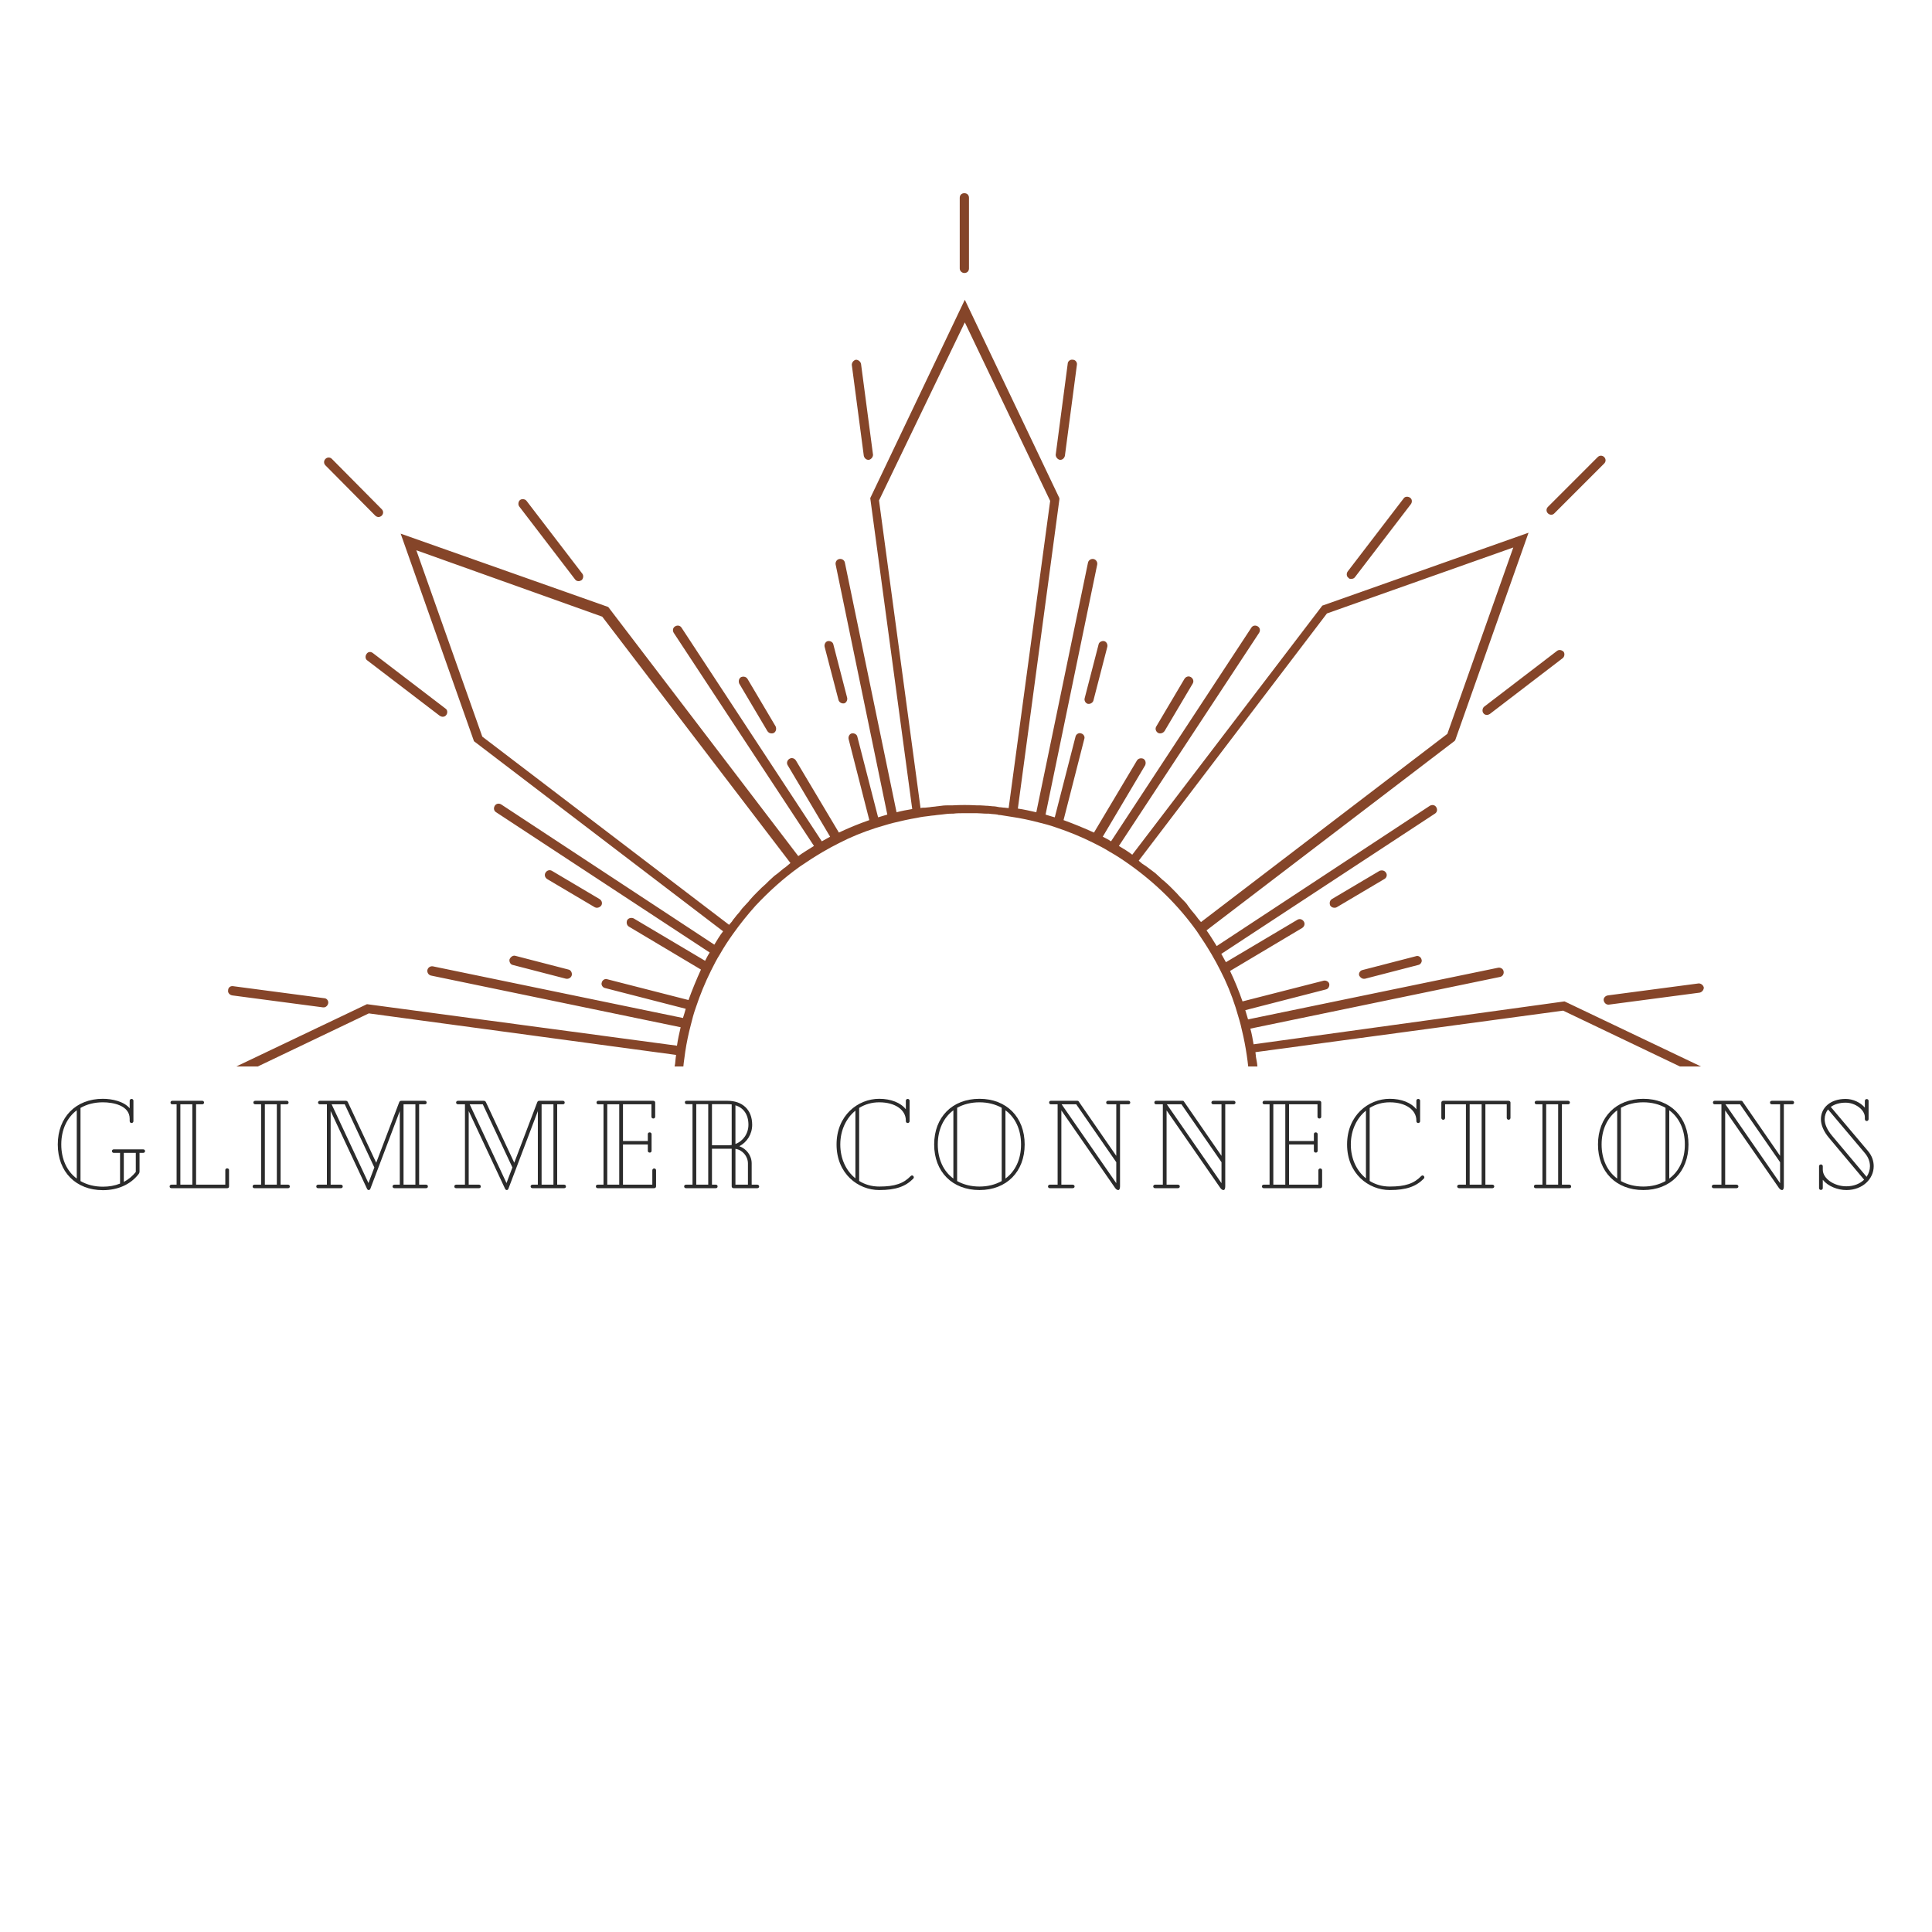 <svg xmlns="http://www.w3.org/2000/svg" xmlns:xlink="http://www.w3.org/1999/xlink" width="500" zoomAndPan="magnify" viewBox="0 0 375 375" height="500" preserveAspectRatio="xMidYMid meet" version="1.0"><defs><g/><clipPath id="e31b8d1708"><path d="M 11.953 37.5 L 362.953 37.5 L 362.953 207 L 11.953 207 Z M 11.953 37.5 " clip-rule="nonzero"/></clipPath></defs><g fill="#2b2b2b" fill-opacity="1"><g transform="translate(10.488, 230.625)"><g><path d="M 17.301 -7.535 L 11.582 -7.535 C 11.363 -7.535 11.242 -7.367 11.242 -7.195 C 11.242 -7.027 11.363 -6.855 11.582 -6.855 L 12.816 -6.855 L 12.816 -0.895 C 11.801 -0.484 10.684 -0.289 9.496 -0.289 C 7.824 -0.289 6.348 -0.68 5.137 -1.383 L 5.137 -15.578 C 6.348 -16.281 7.824 -16.668 9.473 -16.668 L 9.496 -16.668 C 11.41 -16.668 14.684 -16.09 14.684 -13.473 L 14.684 -13.012 C 14.684 -12.77 14.875 -12.648 15.047 -12.648 C 15.215 -12.648 15.41 -12.77 15.41 -13.012 L 15.41 -16.984 C 15.41 -17.203 15.215 -17.324 15.047 -17.324 C 14.875 -17.324 14.684 -17.203 14.684 -16.984 L 14.684 -15.508 C 13.52 -16.887 11.195 -17.348 9.496 -17.348 L 9.473 -17.348 C 4.238 -17.348 0.727 -13.785 0.727 -8.48 C 0.727 -3.176 4.238 0.387 9.496 0.387 C 12.285 0.387 14.828 -0.652 16.453 -2.785 C 16.547 -2.934 16.598 -3.055 16.598 -3.223 L 16.598 -6.855 L 17.301 -6.855 C 17.543 -6.855 17.664 -7.027 17.664 -7.195 C 17.664 -7.367 17.543 -7.535 17.301 -7.535 Z M 1.406 -8.48 C 1.406 -11.363 2.52 -13.691 4.41 -15.117 L 4.41 -1.867 C 2.52 -3.27 1.406 -5.598 1.406 -8.48 Z M 15.871 -6.855 L 15.871 -3.148 C 15.215 -2.324 14.441 -1.695 13.543 -1.211 L 13.543 -6.855 Z M 15.871 -6.855 "/></g></g></g><g fill="#2b2b2b" fill-opacity="1"><g transform="translate(31.59, 230.625)"><g><path d="M 12.504 -3.852 C 12.309 -3.852 12.141 -3.707 12.141 -3.539 L 12.141 -0.68 L 6.469 -0.68 L 6.469 -16.281 L 7.68 -16.281 C 7.852 -16.281 8.02 -16.426 8.02 -16.621 C 8.02 -16.816 7.852 -16.961 7.68 -16.961 L 1.816 -16.961 C 1.648 -16.961 1.504 -16.816 1.504 -16.621 C 1.504 -16.426 1.648 -16.281 1.816 -16.281 L 2.688 -16.281 L 2.688 -0.68 L 1.672 -0.68 C 1.477 -0.68 1.332 -0.508 1.332 -0.34 C 1.332 -0.121 1.477 0 1.672 0 L 12.527 0 C 12.719 0 12.867 -0.121 12.867 -0.34 L 12.867 -3.539 C 12.867 -3.707 12.695 -3.852 12.504 -3.852 Z M 3.418 -0.68 L 3.418 -16.281 L 5.742 -16.281 L 5.742 -0.68 Z M 3.418 -0.68 "/></g></g></g><g fill="#2b2b2b" fill-opacity="1"><g transform="translate(47.702, 230.625)"><g><path d="M 8.215 -0.68 L 6.762 -0.68 L 6.762 -16.281 L 7.973 -16.281 C 8.164 -16.281 8.312 -16.426 8.312 -16.621 C 8.312 -16.816 8.164 -16.961 7.973 -16.961 L 1.867 -16.961 C 1.625 -16.961 1.477 -16.816 1.477 -16.621 C 1.477 -16.426 1.625 -16.281 1.867 -16.281 L 2.98 -16.281 L 2.98 -0.68 L 1.672 -0.68 C 1.477 -0.68 1.332 -0.531 1.332 -0.34 C 1.332 -0.121 1.477 0 1.672 0 L 8.215 0 C 8.406 0 8.555 -0.121 8.555 -0.34 C 8.555 -0.531 8.406 -0.68 8.215 -0.68 Z M 3.707 -0.68 L 3.707 -16.281 L 6.031 -16.281 L 6.031 -0.68 Z M 3.707 -0.68 "/></g></g></g><g fill="#2b2b2b" fill-opacity="1"><g transform="translate(60.737, 230.625)"><g><path d="M 21.977 -0.68 L 20.617 -0.68 L 20.617 -16.281 L 21.734 -16.281 C 21.953 -16.281 22.074 -16.426 22.074 -16.621 C 22.074 -16.789 21.953 -16.961 21.734 -16.961 L 17.152 -16.961 C 16.961 -16.961 16.816 -16.887 16.742 -16.668 L 12.285 -4.941 L 6.785 -16.695 C 6.711 -16.863 6.566 -16.961 6.371 -16.961 L 1.355 -16.961 C 1.164 -16.961 0.992 -16.816 0.992 -16.621 C 0.992 -16.426 1.164 -16.281 1.355 -16.281 L 2.715 -16.281 L 2.715 -0.68 L 0.992 -0.68 C 0.773 -0.68 0.652 -0.508 0.652 -0.34 C 0.652 -0.145 0.773 0 0.992 0 L 5.453 0 C 5.668 0 5.789 -0.145 5.789 -0.34 C 5.789 -0.508 5.668 -0.68 5.453 -0.68 L 3.441 -0.68 L 3.441 -14.973 L 10.516 0.145 C 10.59 0.289 10.711 0.363 10.832 0.363 C 10.953 0.363 11.074 0.289 11.145 0.121 L 16.84 -14.902 L 16.863 -15.07 L 16.863 -0.68 L 15.82 -0.68 C 15.578 -0.68 15.457 -0.508 15.457 -0.34 C 15.457 -0.168 15.578 0 15.82 0 L 21.977 0 C 22.195 0 22.316 -0.145 22.316 -0.34 C 22.316 -0.508 22.195 -0.68 21.977 -0.68 Z M 11.922 -4.023 L 10.781 -0.992 L 3.633 -16.281 L 6.18 -16.281 Z M 17.59 -0.68 L 17.59 -16.281 L 19.891 -16.281 L 19.891 -0.68 Z M 17.59 -0.68 "/></g></g></g><g fill="#2b2b2b" fill-opacity="1"><g transform="translate(87.533, 230.625)"><g><path d="M 21.977 -0.68 L 20.617 -0.68 L 20.617 -16.281 L 21.734 -16.281 C 21.953 -16.281 22.074 -16.426 22.074 -16.621 C 22.074 -16.789 21.953 -16.961 21.734 -16.961 L 17.152 -16.961 C 16.961 -16.961 16.816 -16.887 16.742 -16.668 L 12.285 -4.941 L 6.785 -16.695 C 6.711 -16.863 6.566 -16.961 6.371 -16.961 L 1.355 -16.961 C 1.164 -16.961 0.992 -16.816 0.992 -16.621 C 0.992 -16.426 1.164 -16.281 1.355 -16.281 L 2.715 -16.281 L 2.715 -0.68 L 0.992 -0.68 C 0.773 -0.68 0.652 -0.508 0.652 -0.34 C 0.652 -0.145 0.773 0 0.992 0 L 5.453 0 C 5.668 0 5.789 -0.145 5.789 -0.34 C 5.789 -0.508 5.668 -0.68 5.453 -0.68 L 3.441 -0.68 L 3.441 -14.973 L 10.516 0.145 C 10.59 0.289 10.711 0.363 10.832 0.363 C 10.953 0.363 11.074 0.289 11.145 0.121 L 16.84 -14.902 L 16.863 -15.07 L 16.863 -0.68 L 15.82 -0.68 C 15.578 -0.68 15.457 -0.508 15.457 -0.34 C 15.457 -0.168 15.578 0 15.82 0 L 21.977 0 C 22.195 0 22.316 -0.145 22.316 -0.34 C 22.316 -0.508 22.195 -0.68 21.977 -0.68 Z M 11.922 -4.023 L 10.781 -0.992 L 3.633 -16.281 L 6.18 -16.281 Z M 17.59 -0.68 L 17.59 -16.281 L 19.891 -16.281 L 19.891 -0.68 Z M 17.59 -0.68 "/></g></g></g><g fill="#2b2b2b" fill-opacity="1"><g transform="translate(114.33, 230.625)"><g><path d="M 12.648 -3.828 C 12.477 -3.828 12.285 -3.707 12.285 -3.465 L 12.285 -0.68 L 6.59 -0.68 L 6.59 -8.48 L 11.41 -8.48 L 11.41 -7.246 C 11.41 -7.027 11.582 -6.906 11.801 -6.906 C 11.969 -6.906 12.141 -7.027 12.141 -7.246 L 12.141 -10.492 C 12.141 -10.711 11.945 -10.832 11.773 -10.832 C 11.582 -10.832 11.41 -10.711 11.41 -10.492 L 11.41 -9.16 L 6.59 -9.16 L 6.59 -16.281 L 12.113 -16.281 L 12.113 -13.859 C 12.113 -13.641 12.309 -13.52 12.477 -13.52 C 12.648 -13.52 12.84 -13.641 12.84 -13.859 L 12.84 -16.621 C 12.84 -16.816 12.695 -16.961 12.477 -16.961 L 1.793 -16.961 C 1.574 -16.961 1.453 -16.789 1.453 -16.621 C 1.453 -16.426 1.574 -16.281 1.793 -16.281 L 2.812 -16.281 L 2.812 -0.68 L 1.672 -0.68 C 1.453 -0.68 1.332 -0.531 1.332 -0.34 C 1.332 -0.168 1.453 0 1.672 0 L 12.648 0 C 12.84 0 13.012 -0.145 13.012 -0.34 L 13.012 -3.465 C 13.012 -3.707 12.816 -3.828 12.648 -3.828 Z M 3.539 -0.68 L 3.539 -16.281 L 5.863 -16.281 L 5.863 -0.68 Z M 3.539 -0.68 "/></g></g></g><g fill="#2b2b2b" fill-opacity="1"><g transform="translate(131.459, 230.625)"><g><path d="M 15.531 -0.68 L 14.441 -0.68 L 14.441 -4.797 C 14.441 -6.348 13.422 -7.656 12.043 -8.141 C 13.52 -8.918 14.539 -10.469 14.539 -12.309 C 14.539 -15.312 12.551 -16.961 9.766 -16.961 L 1.816 -16.961 C 1.598 -16.961 1.477 -16.863 1.477 -16.668 C 1.477 -16.453 1.598 -16.305 1.816 -16.305 L 2.957 -16.305 L 2.957 -0.68 L 1.672 -0.68 C 1.477 -0.68 1.332 -0.531 1.332 -0.34 C 1.332 -0.145 1.477 0 1.672 0 L 7.488 0 C 7.703 0 7.824 -0.145 7.824 -0.34 C 7.824 -0.531 7.703 -0.68 7.488 -0.68 L 6.734 -0.68 L 6.734 -7.656 L 10.562 -7.656 L 10.562 -0.363 C 10.562 -0.145 10.711 0 10.926 0 L 15.531 0 C 15.727 0 15.895 -0.121 15.895 -0.34 C 15.895 -0.531 15.727 -0.68 15.531 -0.68 Z M 6.008 -0.68 L 3.684 -0.68 L 3.684 -16.305 L 6.008 -16.305 Z M 9.984 -8.336 L 6.734 -8.336 L 6.734 -16.305 L 9.766 -16.305 C 10.031 -16.305 10.297 -16.281 10.562 -16.258 L 10.562 -8.383 C 10.371 -8.359 10.176 -8.336 9.984 -8.336 Z M 13.812 -12.309 C 13.812 -10.59 12.77 -9.133 11.289 -8.578 L 11.289 -16.09 C 12.84 -15.605 13.812 -14.32 13.812 -12.309 Z M 11.289 -0.68 L 11.289 -7.633 C 12.648 -7.438 13.715 -6.203 13.715 -4.797 L 13.715 -0.68 Z M 11.289 -0.68 "/></g></g></g><g fill="#2b2b2b" fill-opacity="1"><g transform="translate(151.229, 230.625)"><g/></g></g><g fill="#2b2b2b" fill-opacity="1"><g transform="translate(161.648, 230.625)"><g><path d="M 15.605 -2.375 C 15.531 -2.445 15.457 -2.473 15.359 -2.473 C 15.289 -2.473 15.191 -2.422 15.117 -2.352 C 13.738 -0.922 12.066 -0.316 9.012 -0.316 C 7.559 -0.316 6.227 -0.703 5.113 -1.406 L 5.113 -15.578 C 6.25 -16.281 7.559 -16.668 9.012 -16.668 C 12.09 -16.668 14.176 -15.215 14.176 -13.133 L 14.176 -13.012 C 14.176 -12.77 14.367 -12.648 14.539 -12.648 C 14.707 -12.648 14.902 -12.77 14.902 -13.012 L 14.902 -16.984 C 14.902 -17.203 14.707 -17.324 14.539 -17.324 C 14.367 -17.324 14.176 -17.203 14.176 -16.984 L 14.176 -15.312 C 13.18 -16.598 11.266 -17.348 9.012 -17.348 C 4.871 -17.348 0.727 -14.125 0.727 -8.48 C 0.727 -2.812 4.895 0.363 9.012 0.363 C 12.211 0.363 14.102 -0.316 15.605 -1.84 C 15.676 -1.914 15.727 -2.012 15.727 -2.109 C 15.727 -2.203 15.676 -2.301 15.605 -2.375 Z M 1.453 -8.48 C 1.453 -11.242 2.594 -13.594 4.387 -15.047 L 4.387 -1.914 C 2.566 -3.367 1.453 -5.719 1.453 -8.48 Z M 1.453 -8.48 "/></g></g></g><g fill="#2b2b2b" fill-opacity="1"><g transform="translate(180.594, 230.625)"><g><path d="M 9.523 -17.348 C 4.238 -17.348 0.727 -13.785 0.727 -8.48 C 0.727 -3.199 4.238 0.363 9.523 0.363 C 14.781 0.363 18.293 -3.199 18.293 -8.48 C 18.293 -13.785 14.781 -17.348 9.523 -17.348 Z M 5.184 -1.383 L 5.184 -15.605 C 6.398 -16.281 7.875 -16.668 9.523 -16.668 C 11.168 -16.668 12.625 -16.281 13.836 -15.605 L 13.836 -1.383 C 12.625 -0.703 11.168 -0.316 9.523 -0.316 C 7.875 -0.316 6.398 -0.703 5.184 -1.383 Z M 1.43 -8.48 C 1.43 -11.363 2.543 -13.691 4.457 -15.117 L 4.457 -1.867 C 2.543 -3.27 1.43 -5.598 1.43 -8.48 Z M 14.562 -1.867 L 14.562 -15.117 C 16.477 -13.715 17.59 -11.387 17.59 -8.48 C 17.59 -5.598 16.477 -3.27 14.562 -1.867 Z M 14.562 -1.867 "/></g></g></g><g fill="#2b2b2b" fill-opacity="1"><g transform="translate(202.763, 230.625)"><g><path d="M 16.281 -16.961 L 12.309 -16.961 C 12.09 -16.961 11.945 -16.816 11.945 -16.621 C 11.945 -16.426 12.09 -16.281 12.309 -16.281 L 13.906 -16.281 L 13.906 -6.273 L 6.59 -16.863 C 6.543 -16.938 6.445 -16.961 6.371 -16.961 L 1.188 -16.961 C 1.02 -16.961 0.871 -16.84 0.871 -16.621 C 0.871 -16.426 1.02 -16.281 1.188 -16.281 L 2.52 -16.281 L 2.52 -0.68 L 0.992 -0.68 C 0.824 -0.68 0.652 -0.531 0.652 -0.34 C 0.652 -0.121 0.824 0 0.992 0 L 5.453 0 C 5.645 0 5.816 -0.121 5.816 -0.34 C 5.816 -0.531 5.645 -0.68 5.453 -0.68 L 3.246 -0.68 L 3.246 -15.094 L 13.641 -0.098 C 13.859 0.219 14.078 0.363 14.297 0.363 C 14.512 0.363 14.633 0.098 14.633 -0.363 L 14.633 -16.281 L 16.281 -16.281 C 16.477 -16.281 16.621 -16.426 16.621 -16.621 C 16.621 -16.816 16.477 -16.961 16.281 -16.961 Z M 13.906 -0.969 L 3.297 -16.281 L 6.129 -16.281 L 13.906 -5.039 Z M 13.906 -0.969 "/></g></g></g><g fill="#2b2b2b" fill-opacity="1"><g transform="translate(223.187, 230.625)"><g><path d="M 16.281 -16.961 L 12.309 -16.961 C 12.09 -16.961 11.945 -16.816 11.945 -16.621 C 11.945 -16.426 12.09 -16.281 12.309 -16.281 L 13.906 -16.281 L 13.906 -6.273 L 6.59 -16.863 C 6.543 -16.938 6.445 -16.961 6.371 -16.961 L 1.188 -16.961 C 1.02 -16.961 0.871 -16.84 0.871 -16.621 C 0.871 -16.426 1.02 -16.281 1.188 -16.281 L 2.52 -16.281 L 2.52 -0.68 L 0.992 -0.68 C 0.824 -0.68 0.652 -0.531 0.652 -0.34 C 0.652 -0.121 0.824 0 0.992 0 L 5.453 0 C 5.645 0 5.816 -0.121 5.816 -0.34 C 5.816 -0.531 5.645 -0.68 5.453 -0.68 L 3.246 -0.68 L 3.246 -15.094 L 13.641 -0.098 C 13.859 0.219 14.078 0.363 14.297 0.363 C 14.512 0.363 14.633 0.098 14.633 -0.363 L 14.633 -16.281 L 16.281 -16.281 C 16.477 -16.281 16.621 -16.426 16.621 -16.621 C 16.621 -16.816 16.477 -16.961 16.281 -16.961 Z M 13.906 -0.969 L 3.297 -16.281 L 6.129 -16.281 L 13.906 -5.039 Z M 13.906 -0.969 "/></g></g></g><g fill="#2b2b2b" fill-opacity="1"><g transform="translate(243.612, 230.625)"><g><path d="M 12.648 -3.828 C 12.477 -3.828 12.285 -3.707 12.285 -3.465 L 12.285 -0.68 L 6.59 -0.68 L 6.59 -8.48 L 11.41 -8.48 L 11.41 -7.246 C 11.41 -7.027 11.582 -6.906 11.801 -6.906 C 11.969 -6.906 12.141 -7.027 12.141 -7.246 L 12.141 -10.492 C 12.141 -10.711 11.945 -10.832 11.773 -10.832 C 11.582 -10.832 11.41 -10.711 11.41 -10.492 L 11.41 -9.16 L 6.59 -9.16 L 6.59 -16.281 L 12.113 -16.281 L 12.113 -13.859 C 12.113 -13.641 12.309 -13.52 12.477 -13.52 C 12.648 -13.52 12.84 -13.641 12.84 -13.859 L 12.84 -16.621 C 12.84 -16.816 12.695 -16.961 12.477 -16.961 L 1.793 -16.961 C 1.574 -16.961 1.453 -16.789 1.453 -16.621 C 1.453 -16.426 1.574 -16.281 1.793 -16.281 L 2.812 -16.281 L 2.812 -0.68 L 1.672 -0.68 C 1.453 -0.68 1.332 -0.531 1.332 -0.34 C 1.332 -0.168 1.453 0 1.672 0 L 12.648 0 C 12.84 0 13.012 -0.145 13.012 -0.34 L 13.012 -3.465 C 13.012 -3.707 12.816 -3.828 12.648 -3.828 Z M 3.539 -0.68 L 3.539 -16.281 L 5.863 -16.281 L 5.863 -0.68 Z M 3.539 -0.68 "/></g></g></g><g fill="#2b2b2b" fill-opacity="1"><g transform="translate(260.741, 230.625)"><g><path d="M 15.605 -2.375 C 15.531 -2.445 15.457 -2.473 15.359 -2.473 C 15.289 -2.473 15.191 -2.422 15.117 -2.352 C 13.738 -0.922 12.066 -0.316 9.012 -0.316 C 7.559 -0.316 6.227 -0.703 5.113 -1.406 L 5.113 -15.578 C 6.25 -16.281 7.559 -16.668 9.012 -16.668 C 12.09 -16.668 14.176 -15.215 14.176 -13.133 L 14.176 -13.012 C 14.176 -12.77 14.367 -12.648 14.539 -12.648 C 14.707 -12.648 14.902 -12.77 14.902 -13.012 L 14.902 -16.984 C 14.902 -17.203 14.707 -17.324 14.539 -17.324 C 14.367 -17.324 14.176 -17.203 14.176 -16.984 L 14.176 -15.312 C 13.18 -16.598 11.266 -17.348 9.012 -17.348 C 4.871 -17.348 0.727 -14.125 0.727 -8.48 C 0.727 -2.812 4.895 0.363 9.012 0.363 C 12.211 0.363 14.102 -0.316 15.605 -1.84 C 15.676 -1.914 15.727 -2.012 15.727 -2.109 C 15.727 -2.203 15.676 -2.301 15.605 -2.375 Z M 1.453 -8.48 C 1.453 -11.242 2.594 -13.594 4.387 -15.047 L 4.387 -1.914 C 2.566 -3.367 1.453 -5.719 1.453 -8.48 Z M 1.453 -8.48 "/></g></g></g><g fill="#2b2b2b" fill-opacity="1"><g transform="translate(279.688, 230.625)"><g><path d="M 13.133 -16.961 L 0.438 -16.961 C 0.242 -16.961 0.074 -16.816 0.074 -16.621 L 0.074 -13.641 C 0.074 -13.445 0.242 -13.277 0.438 -13.277 C 0.652 -13.277 0.801 -13.445 0.801 -13.641 L 0.801 -16.281 L 4.848 -16.281 L 4.848 -0.68 L 3.512 -0.68 C 3.32 -0.68 3.148 -0.531 3.148 -0.34 C 3.148 -0.145 3.32 0 3.512 0 L 10.008 0 C 10.176 0 10.348 -0.145 10.348 -0.34 C 10.348 -0.531 10.176 -0.68 10.008 -0.68 L 8.625 -0.68 L 8.625 -16.281 L 12.77 -16.281 L 12.77 -13.641 C 12.77 -13.445 12.938 -13.277 13.133 -13.277 C 13.324 -13.277 13.496 -13.445 13.496 -13.641 L 13.496 -16.621 C 13.496 -16.816 13.324 -16.961 13.133 -16.961 Z M 7.898 -16.281 L 7.898 -0.68 L 5.574 -0.68 L 5.574 -16.281 Z M 7.898 -16.281 "/></g></g></g><g fill="#2b2b2b" fill-opacity="1"><g transform="translate(296.405, 230.625)"><g><path d="M 8.215 -0.68 L 6.762 -0.68 L 6.762 -16.281 L 7.973 -16.281 C 8.164 -16.281 8.312 -16.426 8.312 -16.621 C 8.312 -16.816 8.164 -16.961 7.973 -16.961 L 1.867 -16.961 C 1.625 -16.961 1.477 -16.816 1.477 -16.621 C 1.477 -16.426 1.625 -16.281 1.867 -16.281 L 2.98 -16.281 L 2.98 -0.68 L 1.672 -0.68 C 1.477 -0.68 1.332 -0.531 1.332 -0.34 C 1.332 -0.121 1.477 0 1.672 0 L 8.215 0 C 8.406 0 8.555 -0.121 8.555 -0.34 C 8.555 -0.531 8.406 -0.68 8.215 -0.68 Z M 3.707 -0.68 L 3.707 -16.281 L 6.031 -16.281 L 6.031 -0.68 Z M 3.707 -0.68 "/></g></g></g><g fill="#2b2b2b" fill-opacity="1"><g transform="translate(309.44, 230.625)"><g><path d="M 9.523 -17.348 C 4.238 -17.348 0.727 -13.785 0.727 -8.48 C 0.727 -3.199 4.238 0.363 9.523 0.363 C 14.781 0.363 18.293 -3.199 18.293 -8.48 C 18.293 -13.785 14.781 -17.348 9.523 -17.348 Z M 5.184 -1.383 L 5.184 -15.605 C 6.398 -16.281 7.875 -16.668 9.523 -16.668 C 11.168 -16.668 12.625 -16.281 13.836 -15.605 L 13.836 -1.383 C 12.625 -0.703 11.168 -0.316 9.523 -0.316 C 7.875 -0.316 6.398 -0.703 5.184 -1.383 Z M 1.43 -8.48 C 1.43 -11.363 2.543 -13.691 4.457 -15.117 L 4.457 -1.867 C 2.543 -3.27 1.43 -5.598 1.43 -8.48 Z M 14.562 -1.867 L 14.562 -15.117 C 16.477 -13.715 17.59 -11.387 17.59 -8.48 C 17.59 -5.598 16.477 -3.27 14.562 -1.867 Z M 14.562 -1.867 "/></g></g></g><g fill="#2b2b2b" fill-opacity="1"><g transform="translate(331.609, 230.625)"><g><path d="M 16.281 -16.961 L 12.309 -16.961 C 12.09 -16.961 11.945 -16.816 11.945 -16.621 C 11.945 -16.426 12.09 -16.281 12.309 -16.281 L 13.906 -16.281 L 13.906 -6.273 L 6.59 -16.863 C 6.543 -16.938 6.445 -16.961 6.371 -16.961 L 1.188 -16.961 C 1.02 -16.961 0.871 -16.84 0.871 -16.621 C 0.871 -16.426 1.02 -16.281 1.188 -16.281 L 2.52 -16.281 L 2.52 -0.68 L 0.992 -0.68 C 0.824 -0.68 0.652 -0.531 0.652 -0.34 C 0.652 -0.121 0.824 0 0.992 0 L 5.453 0 C 5.645 0 5.816 -0.121 5.816 -0.34 C 5.816 -0.531 5.645 -0.68 5.453 -0.68 L 3.246 -0.68 L 3.246 -15.094 L 13.641 -0.098 C 13.859 0.219 14.078 0.363 14.297 0.363 C 14.512 0.363 14.633 0.098 14.633 -0.363 L 14.633 -16.281 L 16.281 -16.281 C 16.477 -16.281 16.621 -16.426 16.621 -16.621 C 16.621 -16.816 16.477 -16.961 16.281 -16.961 Z M 13.906 -0.969 L 3.297 -16.281 L 6.129 -16.281 L 13.906 -5.039 Z M 13.906 -0.969 "/></g></g></g><g fill="#2b2b2b" fill-opacity="1"><g transform="translate(352.033, 230.625)"><g><path d="M 10.516 -7.246 L 3.32 -15.773 C 4.023 -16.281 4.992 -16.598 6.203 -16.598 C 8.117 -16.598 9.934 -15.191 9.934 -13.785 L 9.934 -13.398 C 9.934 -13.203 10.105 -13.035 10.297 -13.035 C 10.492 -13.035 10.66 -13.203 10.66 -13.398 L 10.66 -16.961 C 10.66 -17.152 10.492 -17.301 10.297 -17.301 C 10.105 -17.301 9.934 -17.152 9.934 -16.961 L 9.934 -15.629 C 9.086 -16.645 7.633 -17.324 6.203 -17.324 C 3.223 -17.324 1.406 -15.605 1.406 -13.398 C 1.406 -12.262 1.938 -11 2.957 -9.789 L 9.789 -1.648 C 8.988 -0.871 7.801 -0.363 6.348 -0.363 C 3.926 -0.363 1.77 -1.891 1.77 -3.586 L 1.77 -4.266 C 1.77 -4.457 1.598 -4.605 1.406 -4.605 C 1.211 -4.605 1.043 -4.457 1.043 -4.266 L 1.043 0 C 1.043 0.195 1.211 0.34 1.406 0.34 C 1.598 0.34 1.77 0.195 1.77 0 L 1.77 -1.625 C 2.762 -0.387 4.629 0.363 6.348 0.363 C 9.547 0.363 11.652 -1.84 11.652 -4.266 C 11.652 -5.281 11.316 -6.301 10.516 -7.246 Z M 2.133 -13.398 C 2.133 -14.102 2.375 -14.754 2.785 -15.289 L 9.957 -6.785 C 10.613 -6.008 10.926 -5.113 10.926 -4.266 C 10.926 -3.539 10.684 -2.812 10.273 -2.203 L 3.512 -10.25 C 2.617 -11.34 2.133 -12.406 2.133 -13.398 Z M 2.133 -13.398 "/></g></g></g><g clip-path="url(#e31b8d1708)"><path fill="#854529" d="M 160.051 125.516 C 159.961 125.07 160.23 124.531 160.676 124.441 C 161.125 124.352 161.664 124.621 161.75 125.07 L 164.438 135.457 C 164.527 135.902 164.258 136.441 163.812 136.531 C 163.723 136.531 163.633 136.531 163.633 136.531 C 163.273 136.531 162.828 136.262 162.738 135.812 Z M 211.176 136.621 C 211.266 136.621 211.355 136.621 211.355 136.621 C 211.715 136.621 212.164 136.352 212.25 135.902 L 214.938 125.516 C 215.027 125.07 214.758 124.531 214.312 124.441 C 213.863 124.352 213.324 124.621 213.238 125.07 L 210.551 135.457 C 210.371 135.992 210.73 136.531 211.176 136.621 Z M 187.18 52.988 C 187.719 52.988 188.078 52.633 188.078 52.094 L 188.078 38.395 C 188.078 37.859 187.719 37.5 187.18 37.5 C 186.645 37.5 186.285 37.859 186.285 38.395 L 186.285 52.094 C 186.285 52.633 186.734 52.988 187.18 52.988 Z M 168.559 89.254 C 168.559 89.254 168.645 89.254 168.645 89.254 C 169.094 89.164 169.453 88.715 169.453 88.27 L 167.125 70.629 C 167.035 70.184 166.586 69.824 166.141 69.824 C 165.691 69.914 165.332 70.359 165.332 70.809 L 167.66 88.449 C 167.75 88.895 168.109 89.254 168.559 89.254 Z M 205.715 89.254 C 205.715 89.254 205.805 89.254 205.805 89.254 C 206.254 89.254 206.609 88.895 206.699 88.449 L 209.027 70.809 C 209.117 70.359 208.758 69.824 208.223 69.824 C 207.773 69.734 207.238 70.094 207.238 70.629 L 204.91 88.27 C 204.91 88.715 205.27 89.164 205.715 89.254 Z M 115.461 176.105 C 115.641 176.195 115.73 176.195 115.906 176.195 C 116.176 176.195 116.535 176.016 116.715 175.75 C 116.98 175.301 116.805 174.762 116.355 174.496 L 107.133 169.031 C 106.684 168.766 106.148 168.941 105.879 169.391 C 105.609 169.84 105.789 170.375 106.238 170.645 Z M 148.949 141.902 C 149.125 142.172 149.395 142.352 149.754 142.352 C 149.934 142.352 150.023 142.352 150.203 142.262 C 150.648 141.992 150.738 141.453 150.559 141.008 L 145.098 131.785 C 144.828 131.336 144.293 131.246 143.844 131.426 C 143.395 131.695 143.309 132.23 143.484 132.68 Z M 72.84 100.086 C 73.02 100.266 73.289 100.355 73.465 100.355 C 73.645 100.355 73.914 100.266 74.094 100.086 C 74.453 99.73 74.453 99.191 74.094 98.836 L 64.422 89.074 C 64.066 88.715 63.527 88.715 63.168 89.074 C 62.812 89.434 62.812 89.969 63.168 90.328 Z M 71.137 126.949 C 70.871 127.309 70.871 127.934 71.316 128.203 L 85.375 138.949 C 85.555 139.035 85.734 139.125 85.914 139.125 C 86.18 139.125 86.449 139.035 86.629 138.77 C 86.898 138.41 86.898 137.785 86.449 137.516 L 72.391 126.77 C 71.945 126.414 71.406 126.5 71.137 126.949 Z M 111.609 112.445 C 111.789 112.711 112.059 112.801 112.328 112.801 C 112.504 112.801 112.684 112.711 112.863 112.625 C 113.223 112.355 113.312 111.727 113.043 111.371 L 102.207 97.223 C 101.941 96.863 101.312 96.773 100.953 97.043 C 100.598 97.312 100.508 97.938 100.777 98.297 Z M 110 236.098 L 99.613 238.785 C 99.164 238.871 98.805 239.41 98.984 239.859 C 99.074 240.305 99.434 240.574 99.879 240.574 C 99.969 240.574 100.059 240.574 100.059 240.574 L 110.445 237.887 C 110.895 237.797 111.25 237.262 111.074 236.812 C 110.895 236.367 110.445 235.918 110 236.098 Z M 98.895 186.223 C 98.805 186.672 99.074 187.211 99.523 187.297 L 109.91 189.984 C 110 189.984 110.086 189.984 110.086 189.984 C 110.445 189.984 110.895 189.715 110.984 189.27 C 111.074 188.82 110.805 188.285 110.355 188.195 L 99.969 185.508 C 99.523 185.418 99.074 185.777 98.895 186.223 Z M 26.547 212.457 L 12.848 212.457 C 12.312 212.457 11.953 212.816 11.953 213.355 C 11.953 213.891 12.312 214.25 12.848 214.25 L 26.547 214.25 C 27.086 214.25 27.445 213.891 27.445 213.355 C 27.445 212.816 27.086 212.457 26.547 212.457 Z M 63.707 231.801 C 63.617 231.352 63.168 230.992 62.723 230.992 L 45.082 233.41 C 44.637 233.5 44.277 233.949 44.277 234.395 C 44.367 234.844 44.723 235.203 45.172 235.203 C 45.172 235.203 45.262 235.203 45.262 235.203 L 62.902 232.875 C 63.438 232.785 63.797 232.336 63.707 231.801 Z M 45.082 193.207 L 62.723 195.535 C 62.723 195.535 62.812 195.535 62.812 195.535 C 63.258 195.535 63.617 195.18 63.707 194.73 C 63.797 194.281 63.438 193.746 62.902 193.746 L 45.262 191.418 C 44.723 191.328 44.277 191.688 44.277 192.223 C 44.188 192.672 44.547 193.117 45.082 193.207 Z M 150.203 283.82 C 149.754 283.555 149.215 283.73 148.949 284.18 L 143.484 293.402 C 143.219 293.852 143.395 294.387 143.844 294.656 C 144.023 294.746 144.113 294.746 144.293 294.746 C 144.559 294.746 144.918 294.566 145.098 294.297 L 150.559 285.074 C 150.738 284.629 150.648 284.09 150.203 283.82 Z M 105.879 256.691 C 106.059 256.961 106.328 257.141 106.684 257.141 C 106.863 257.141 106.953 257.141 107.133 257.051 L 116.355 251.586 C 116.805 251.32 116.895 250.781 116.715 250.332 C 116.445 249.887 115.906 249.797 115.461 249.977 L 106.238 255.438 C 105.789 255.707 105.609 256.242 105.879 256.691 Z M 73.289 326.352 L 63.617 336.023 C 63.258 336.379 63.258 336.918 63.617 337.277 C 63.797 337.457 64.066 337.543 64.242 337.543 C 64.422 337.543 64.691 337.457 64.871 337.277 L 74.539 327.605 C 74.898 327.246 74.898 326.711 74.539 326.352 C 74.184 325.996 73.555 326.082 73.289 326.352 Z M 111.969 313.996 L 101.133 328.145 C 100.867 328.5 100.867 329.129 101.312 329.398 C 101.492 329.484 101.672 329.574 101.852 329.574 C 102.117 329.574 102.387 329.484 102.566 329.219 L 113.402 315.07 C 113.668 314.711 113.668 314.086 113.223 313.816 C 112.863 313.547 112.328 313.637 111.969 313.996 Z M 72.75 299.668 L 86.898 288.836 C 87.254 288.566 87.344 287.941 87.078 287.582 C 86.809 287.223 86.18 287.133 85.824 287.402 L 71.676 298.238 C 71.316 298.504 71.227 299.133 71.496 299.492 C 71.676 299.758 71.945 299.848 72.211 299.848 C 72.391 299.938 72.57 299.848 72.75 299.668 Z M 212.25 290.09 C 212.164 289.641 211.625 289.285 211.176 289.461 C 210.73 289.551 210.371 290.09 210.551 290.535 L 213.238 300.922 C 213.328 301.371 213.684 301.641 214.133 301.641 C 214.223 301.641 214.312 301.641 214.312 301.641 C 214.758 301.551 215.117 301.012 214.938 300.566 Z M 163.812 289.461 C 163.363 289.371 162.828 289.641 162.738 290.09 L 160.051 300.477 C 159.961 300.922 160.23 301.461 160.676 301.551 C 160.766 301.551 160.855 301.551 160.855 301.551 C 161.215 301.551 161.664 301.281 161.75 300.832 L 164.438 290.449 C 164.527 290.09 164.258 289.551 163.812 289.461 Z M 187.809 373.09 C 187.27 373.09 186.914 373.449 186.914 373.988 L 186.914 387.688 C 186.914 388.223 187.27 388.582 187.809 388.582 C 188.344 388.582 188.703 388.223 188.703 387.688 L 188.703 373.988 C 188.703 373.449 188.254 373.09 187.809 373.09 Z M 206.254 336.828 C 205.805 336.918 205.445 337.367 205.445 337.812 L 207.773 355.453 C 207.863 355.898 208.223 356.258 208.672 356.258 C 208.672 356.258 208.758 356.258 208.758 356.258 C 209.207 356.168 209.566 355.723 209.566 355.273 L 207.238 337.633 C 207.238 337.098 206.789 336.738 206.254 336.828 Z M 169.273 336.828 C 168.824 336.738 168.289 337.098 168.289 337.633 L 165.961 355.273 C 165.871 355.723 166.23 356.258 166.766 356.258 C 166.766 356.258 166.855 356.258 166.855 356.258 C 167.305 356.258 167.66 355.898 167.75 355.453 L 170.078 337.812 C 170.078 337.367 169.723 336.918 169.273 336.828 Z M 259.527 249.977 C 259.082 249.707 258.543 249.887 258.273 250.332 C 258.008 250.781 258.184 251.32 258.633 251.586 L 267.855 257.051 C 268.035 257.141 268.125 257.141 268.305 257.141 C 268.57 257.141 268.93 256.961 269.109 256.691 C 269.379 256.242 269.199 255.707 268.75 255.438 Z M 225.949 284.09 C 225.684 283.641 225.145 283.555 224.699 283.73 C 224.25 284 224.16 284.539 224.34 284.984 L 229.801 294.207 C 229.98 294.477 230.25 294.656 230.605 294.656 C 230.785 294.656 230.875 294.656 231.055 294.566 C 231.504 294.297 231.594 293.762 231.414 293.312 Z M 302.148 325.996 C 301.789 325.637 301.254 325.637 300.895 325.996 C 300.535 326.352 300.535 326.891 300.895 327.246 L 310.566 336.918 C 310.746 337.098 311.012 337.188 311.191 337.188 C 311.371 337.188 311.641 337.098 311.82 336.918 C 312.176 336.559 312.176 336.023 311.82 335.664 Z M 303.133 299.492 C 303.402 299.492 303.672 299.402 303.852 299.133 C 304.117 298.773 304.117 298.148 303.672 297.879 L 289.523 287.133 C 289.164 286.867 288.539 286.957 288.27 287.312 C 288 287.672 288 288.297 288.449 288.566 L 302.598 299.402 C 302.777 299.402 302.953 299.492 303.133 299.492 Z M 263.379 313.637 C 263.109 313.281 262.484 313.191 262.125 313.457 C 261.766 313.727 261.676 314.355 261.945 314.711 L 272.781 328.859 C 272.961 329.129 273.227 329.219 273.496 329.219 C 273.676 329.219 273.855 329.129 274.035 329.039 C 274.391 328.77 274.48 328.145 274.211 327.785 Z M 303.672 194.371 L 342.172 212.727 L 303.672 231.082 L 303.402 231.082 L 243.41 223.023 C 243.23 224.188 242.965 225.441 242.695 226.605 L 291.137 236.633 C 291.582 236.723 291.941 237.172 291.852 237.707 C 291.762 238.156 291.402 238.426 290.957 238.426 C 290.867 238.426 290.867 238.426 290.777 238.426 L 242.246 228.398 C 242.066 228.934 241.891 229.562 241.711 230.188 L 257.379 234.219 C 257.828 234.305 258.184 234.844 258.008 235.293 C 257.918 235.738 257.559 236.008 257.109 236.008 C 257.02 236.008 256.93 236.008 256.93 236.008 L 241.172 231.801 C 240.457 233.77 239.652 235.738 238.754 237.707 L 252.723 246.035 C 253.172 246.305 253.262 246.844 253.082 247.289 C 252.902 247.559 252.633 247.738 252.277 247.738 C 252.098 247.738 252.008 247.738 251.828 247.648 L 237.949 239.41 C 237.68 239.949 237.414 240.484 237.055 241.023 L 278.512 268.242 C 278.957 268.512 279.047 269.047 278.777 269.496 C 278.602 269.766 278.332 269.941 278.062 269.941 C 277.883 269.941 277.703 269.852 277.613 269.766 L 236.25 242.543 C 235.711 243.438 235.172 244.336 234.547 245.141 L 282.898 282.031 L 282.988 282.301 L 297.133 322.324 L 256.844 308.086 L 256.664 307.906 L 219.953 259.824 C 218.969 260.543 217.895 261.168 216.906 261.793 L 244.129 303.16 C 244.395 303.609 244.305 304.148 243.859 304.414 C 243.68 304.504 243.5 304.594 243.41 304.594 C 243.145 304.594 242.875 304.414 242.695 304.148 L 215.477 262.691 C 214.938 262.957 214.402 263.316 213.863 263.586 L 222.102 277.465 C 222.371 277.91 222.191 278.449 221.742 278.719 C 221.562 278.809 221.473 278.809 221.297 278.809 C 221.027 278.809 220.668 278.629 220.488 278.359 L 212.164 264.391 C 210.281 265.285 208.312 266.094 206.254 266.809 L 210.281 282.566 C 210.371 283.016 210.102 283.555 209.656 283.641 C 209.566 283.641 209.477 283.641 209.477 283.641 C 209.117 283.641 208.672 283.375 208.582 282.926 L 204.551 267.258 C 203.926 267.438 203.387 267.613 202.762 267.793 L 212.789 316.324 C 212.879 316.773 212.609 317.309 212.074 317.398 C 211.984 317.398 211.984 317.398 211.895 317.398 C 211.445 317.398 211.086 317.129 211 316.684 L 200.969 268.242 C 199.984 268.512 199 268.691 197.926 268.867 L 206.074 329.219 L 205.984 329.488 L 187.719 367.809 L 169.363 329.309 L 177.422 269.137 C 176.168 268.957 175.004 268.691 173.84 268.422 L 163.812 316.863 C 163.723 317.309 163.363 317.578 162.914 317.578 C 162.828 317.578 162.828 317.578 162.738 317.578 C 162.289 317.488 161.93 317.039 162.02 316.504 L 172.047 267.973 C 171.512 267.793 170.883 267.613 170.258 267.438 L 166.23 283.105 C 166.141 283.555 165.781 283.82 165.332 283.82 C 165.242 283.82 165.152 283.82 165.152 283.82 C 164.707 283.73 164.348 283.195 164.527 282.746 L 168.559 266.988 C 166.586 266.273 164.617 265.465 162.648 264.57 L 154.32 278.539 C 154.141 278.809 153.871 278.988 153.516 278.988 C 153.336 278.988 153.246 278.988 153.066 278.898 C 152.617 278.629 152.527 278.09 152.707 277.645 L 160.945 263.766 C 160.41 263.496 159.871 263.227 159.336 262.871 L 132.113 304.324 C 131.934 304.594 131.668 304.773 131.398 304.773 C 131.219 304.773 131.039 304.684 130.949 304.594 C 130.504 304.324 130.414 303.789 130.684 303.34 L 157.902 261.973 C 157.008 261.438 156.109 260.898 155.305 260.273 L 118.414 308.625 L 118.145 308.715 L 78.121 322.859 L 92.359 282.566 L 140.711 245.68 C 139.992 244.691 139.367 243.617 138.742 242.633 L 97.375 269.852 C 97.195 269.941 97.016 270.031 96.926 270.031 C 96.656 270.031 96.387 269.852 96.211 269.586 C 95.941 269.137 96.031 268.602 96.477 268.332 L 137.934 241.113 C 137.664 240.574 137.309 240.035 137.039 239.5 L 123.16 247.738 C 122.98 247.828 122.891 247.828 122.711 247.828 C 122.445 247.828 122.086 247.648 121.906 247.379 C 121.637 246.93 121.816 246.395 122.266 246.125 L 136.234 237.797 C 135.336 235.918 134.531 233.949 133.816 231.891 L 118.059 235.918 C 117.969 235.918 117.879 235.918 117.879 235.918 C 117.52 235.918 117.07 235.648 116.98 235.203 C 116.895 234.754 117.16 234.219 117.609 234.129 L 133.277 230.098 C 133.098 229.473 132.922 228.934 132.742 228.309 L 84.211 238.336 C 84.121 238.336 84.121 238.336 84.031 238.336 C 83.586 238.336 83.227 238.066 83.137 237.621 C 83.047 237.172 83.316 236.633 83.852 236.547 L 132.293 226.516 C 132.023 225.531 131.848 224.547 131.668 223.473 L 71.316 231.621 L 71.051 231.531 L 32.727 213.266 L 71.227 194.91 L 131.398 202.969 C 131.578 201.715 131.848 200.551 132.113 199.387 L 83.676 189.359 C 83.227 189.27 82.867 188.82 82.957 188.285 C 83.047 187.836 83.496 187.477 84.031 187.566 L 132.562 197.594 C 132.742 197.059 132.922 196.43 133.098 195.805 L 117.43 191.777 C 116.98 191.688 116.625 191.148 116.805 190.699 C 116.895 190.254 117.43 189.895 117.879 190.074 L 133.637 194.105 C 134.352 192.133 135.16 190.164 136.055 188.195 L 122.086 179.867 C 121.637 179.598 121.551 179.062 121.727 178.613 C 121.996 178.164 122.535 178.074 122.98 178.254 L 136.859 186.492 C 137.129 185.957 137.398 185.418 137.754 184.883 L 96.301 157.66 C 95.852 157.395 95.762 156.855 96.031 156.406 C 96.301 155.961 96.836 155.871 97.285 156.141 L 138.652 183.359 C 139.188 182.465 139.727 181.566 140.352 180.762 L 92 143.871 L 77.766 103.578 L 118.059 117.816 L 154.945 166.168 C 155.934 165.449 157.008 164.824 157.992 164.199 L 130.77 122.832 C 130.504 122.383 130.594 121.844 131.039 121.578 C 131.488 121.309 132.023 121.398 132.293 121.844 L 159.512 163.301 C 160.051 163.035 160.586 162.676 161.125 162.406 L 152.887 148.527 C 152.617 148.082 152.797 147.543 153.246 147.273 C 153.691 147.008 154.23 147.184 154.5 147.633 L 162.828 161.602 C 164.707 160.707 166.676 159.898 168.734 159.184 L 164.707 143.426 C 164.617 142.977 164.887 142.441 165.332 142.352 C 165.781 142.262 166.316 142.527 166.406 142.977 L 170.438 158.645 C 171.062 158.469 171.602 158.289 172.227 158.109 L 162.199 109.578 C 162.109 109.133 162.379 108.594 162.914 108.504 C 163.363 108.414 163.902 108.684 163.992 109.219 L 174.02 157.66 C 175.004 157.395 175.988 157.215 177.062 157.035 L 168.914 96.684 L 187.27 58.184 L 205.625 96.684 L 205.625 96.953 L 197.566 156.945 C 198.82 157.125 199.984 157.395 201.148 157.66 L 211.176 109.219 C 211.266 108.773 211.715 108.414 212.25 108.504 C 212.699 108.594 213.059 109.043 212.969 109.578 L 202.941 158.109 C 203.477 158.289 204.105 158.469 204.73 158.645 L 208.758 142.977 C 208.848 142.527 209.387 142.172 209.836 142.352 C 210.281 142.441 210.641 142.977 210.461 143.426 L 206.434 159.184 C 208.402 159.898 210.371 160.707 212.34 161.602 L 220.668 147.633 C 220.938 147.184 221.473 147.094 221.922 147.273 C 222.371 147.543 222.461 148.082 222.281 148.527 L 214.043 162.406 C 214.578 162.676 215.117 162.945 215.652 163.301 L 242.875 121.844 C 243.145 121.398 243.68 121.309 244.129 121.578 C 244.574 121.844 244.664 122.383 244.395 122.832 L 217.176 164.199 C 218.07 164.734 218.969 165.273 219.773 165.898 L 256.664 117.547 L 256.93 117.457 L 296.688 103.402 L 282.449 143.691 L 282.27 143.871 L 234.188 180.582 C 234.906 181.566 235.531 182.641 236.16 183.629 L 277.527 156.406 C 277.973 156.141 278.512 156.23 278.777 156.676 C 279.047 157.125 278.957 157.66 278.512 157.93 L 237.055 185.148 C 237.324 185.688 237.68 186.223 237.949 186.762 L 251.828 178.523 C 252.277 178.254 252.812 178.434 253.082 178.883 C 253.352 179.328 253.172 179.867 252.723 180.137 L 238.754 188.461 C 239.652 190.344 240.457 192.312 241.172 194.371 L 256.934 190.344 C 257.379 190.254 257.918 190.523 258.008 190.969 C 258.094 191.418 257.828 191.953 257.379 192.043 L 241.711 196.074 C 241.891 196.699 242.066 197.238 242.246 197.863 L 290.777 187.836 C 291.227 187.746 291.762 188.016 291.852 188.551 C 291.941 189 291.672 189.535 291.137 189.625 L 242.695 199.656 C 242.965 200.641 243.145 201.625 243.32 202.699 Z M 241.891 221.859 C 242.336 218.906 242.605 215.949 242.605 212.996 C 242.605 209.863 242.336 206.727 241.801 203.594 C 241.531 201.984 241.172 200.371 240.816 198.938 C 240.547 197.863 240.188 196.789 239.828 195.535 C 239.023 193.027 238.039 190.613 236.875 188.371 C 236.336 187.297 235.801 186.312 235.172 185.238 C 234.277 183.719 233.293 182.195 232.309 180.762 C 228.727 175.746 224.34 171.449 219.324 167.867 C 218.07 166.973 216.73 166.078 215.297 165.273 C 214.312 164.645 213.238 164.109 212.164 163.57 C 209.836 162.406 207.418 161.422 205 160.617 C 203.746 160.168 202.672 159.898 201.598 159.633 C 199.895 159.184 198.195 158.824 196.402 158.555 C 195.688 158.469 194.883 158.289 194.164 158.199 C 193.984 158.199 193.809 158.199 193.629 158.109 C 193.09 158.02 192.465 158.02 191.926 157.93 C 191.746 157.93 191.656 157.93 191.48 157.93 C 190.852 157.93 190.227 157.84 189.598 157.84 C 189.508 157.84 189.508 157.84 189.418 157.84 C 188.703 157.84 187.988 157.84 187.27 157.84 C 187.18 157.84 187.18 157.84 187.09 157.84 C 186.375 157.84 185.66 157.84 185.031 157.93 C 184.941 157.93 184.852 157.93 184.762 157.93 C 184.047 157.93 183.422 158.02 182.703 158.109 C 182.434 158.109 182.078 158.199 181.809 158.199 C 181.359 158.289 180.824 158.289 180.375 158.379 C 179.57 158.469 178.855 158.555 178.047 158.734 C 176.438 159.004 174.824 159.363 173.391 159.719 C 172.316 159.988 171.242 160.348 169.988 160.707 C 167.48 161.512 165.066 162.496 162.828 163.66 C 161.75 164.199 160.766 164.734 159.691 165.363 C 158.172 166.258 156.648 167.242 155.215 168.227 C 152.082 170.465 149.215 173.062 146.621 175.836 C 145.098 177.539 143.664 179.328 142.32 181.211 C 141.426 182.465 140.531 183.805 139.727 185.238 C 139.098 186.223 138.562 187.297 138.023 188.371 C 136.859 190.699 135.875 193.117 135.07 195.535 C 134.621 196.789 134.352 197.863 134.086 198.938 C 133.637 200.641 133.277 202.34 133.008 204.133 C 132.562 207.086 132.293 210.043 132.293 212.996 C 132.293 216.129 132.562 219.266 133.098 222.398 C 133.367 224.008 133.727 225.621 134.086 227.055 C 134.352 228.129 134.711 229.203 135.07 230.457 C 135.875 232.965 136.859 235.383 138.023 237.621 C 138.562 238.695 139.098 239.68 139.727 240.754 C 140.621 242.277 141.605 243.797 142.59 245.23 C 144.918 248.453 147.516 251.32 150.469 254.004 C 151.543 254.988 152.617 255.887 153.781 256.781 C 154.41 257.227 155.035 257.676 155.664 258.125 C 156.918 259.02 158.258 259.914 159.691 260.719 C 160.676 261.348 161.75 261.883 162.828 262.422 C 165.152 263.586 167.57 264.57 169.988 265.375 C 171.242 265.824 172.316 266.094 173.391 266.363 C 175.094 266.809 176.793 267.168 178.586 267.438 C 184.672 268.422 190.762 268.422 196.852 267.348 C 198.461 267.078 200.074 266.719 201.508 266.363 C 202.582 266.094 203.656 265.734 204.91 265.375 C 207.418 264.57 209.836 263.586 212.074 262.422 C 213.148 261.883 214.133 261.348 215.207 260.719 C 216.73 259.824 218.16 258.84 219.594 257.855 C 223.98 254.723 227.832 250.961 231.055 246.754 C 231.504 246.125 231.949 245.5 232.398 244.871 C 233.293 243.617 234.188 242.277 234.996 240.844 C 235.621 239.859 236.16 238.785 236.695 237.707 C 237.859 235.383 238.844 232.965 239.652 230.547 C 240.098 229.293 240.367 228.219 240.637 227.145 C 241.172 225.441 241.531 223.652 241.891 221.859 Z M 221.027 167.062 C 221.207 167.242 221.473 167.422 221.652 167.602 C 221.922 167.777 222.191 167.957 222.461 168.137 C 222.816 168.406 223.176 168.676 223.535 168.941 C 223.801 169.121 223.98 169.301 224.25 169.48 C 224.609 169.84 224.965 170.105 225.324 170.465 C 225.504 170.645 225.684 170.824 225.949 171.004 C 226.488 171.449 227.027 171.988 227.473 172.434 C 227.473 172.434 227.562 172.523 227.562 172.523 C 228.102 173.062 228.637 173.598 229.086 174.137 C 229.266 174.316 229.441 174.496 229.621 174.672 C 229.98 175.031 230.34 175.391 230.605 175.836 C 230.785 176.105 230.965 176.285 231.145 176.555 C 231.414 176.91 231.77 177.27 232.039 177.629 C 232.219 177.898 232.398 178.074 232.578 178.344 C 232.758 178.523 232.934 178.793 233.113 178.973 L 280.93 142.441 L 293.73 106.266 L 257.559 119.07 Z M 170.617 97.133 L 178.676 156.855 C 178.941 156.766 179.211 156.766 179.57 156.766 C 179.84 156.766 180.195 156.676 180.465 156.676 C 180.914 156.586 181.449 156.586 181.898 156.496 C 182.168 156.496 182.434 156.406 182.703 156.406 C 183.242 156.316 183.867 156.316 184.406 156.316 C 184.586 156.316 184.762 156.316 184.941 156.316 C 186.465 156.23 187.988 156.23 189.508 156.316 C 189.688 156.316 189.957 156.316 190.137 156.316 C 190.672 156.316 191.211 156.406 191.746 156.406 C 192.016 156.406 192.375 156.496 192.645 156.496 C 193.09 156.496 193.539 156.586 193.984 156.676 C 194.344 156.676 194.613 156.766 194.973 156.766 C 195.238 156.766 195.508 156.855 195.777 156.855 L 203.836 97.223 L 187.27 62.57 Z M 93.613 142.977 L 141.516 179.508 C 141.695 179.328 141.875 179.062 142.055 178.883 C 142.23 178.613 142.41 178.344 142.59 178.164 C 142.859 177.809 143.129 177.449 143.484 177.09 C 143.664 176.824 143.844 176.645 144.023 176.375 C 144.383 176.016 144.648 175.66 145.008 175.301 C 145.188 175.121 145.367 174.941 145.547 174.672 C 145.992 174.137 146.531 173.598 146.977 173.152 C 146.977 173.152 147.066 173.062 147.066 173.062 C 147.605 172.523 148.141 171.988 148.68 171.539 C 148.859 171.359 149.039 171.18 149.215 171.004 C 149.574 170.645 149.934 170.375 150.289 170.016 C 150.559 169.84 150.738 169.66 151.008 169.48 C 151.367 169.211 151.723 168.855 152.082 168.586 C 152.352 168.406 152.617 168.227 152.797 168.047 C 152.977 167.867 153.246 167.691 153.426 167.512 L 116.895 119.695 L 80.809 106.805 Z M 131.309 221.859 C 131.219 221.594 131.219 221.234 131.219 220.965 C 131.219 220.605 131.129 220.34 131.129 219.98 C 131.039 219.531 131.039 218.996 130.949 218.547 C 130.949 218.277 130.859 217.922 130.859 217.652 C 130.859 217.113 130.77 216.578 130.77 216.039 C 130.77 215.773 130.77 215.504 130.77 215.324 C 130.77 214.52 130.684 213.801 130.684 212.996 C 130.684 212.281 130.684 211.562 130.684 210.848 C 130.684 210.578 130.684 210.398 130.684 210.133 C 130.684 209.684 130.77 209.145 130.77 208.699 C 130.77 208.43 130.859 208.16 130.859 207.805 C 130.859 207.355 130.949 206.906 131.039 206.461 C 131.039 206.191 131.129 205.832 131.129 205.566 C 131.129 205.297 131.219 205.027 131.219 204.758 L 71.586 196.699 L 36.934 213.266 L 71.586 229.828 Z M 153.961 259.02 C 153.781 258.84 153.516 258.66 153.336 258.57 C 153.066 258.391 152.797 258.215 152.527 257.945 C 152.172 257.676 151.812 257.406 151.453 257.051 C 151.188 256.871 151.008 256.691 150.738 256.512 C 150.379 256.152 149.934 255.887 149.574 255.527 C 149.395 255.348 149.215 255.168 149.039 255.078 C 148.5 254.543 147.961 254.094 147.426 253.559 C 146.887 253.02 146.352 252.484 145.812 251.945 C 145.637 251.766 145.457 251.586 145.277 251.41 C 144.918 251.051 144.648 250.691 144.293 250.332 C 144.113 250.066 143.934 249.887 143.664 249.617 C 143.395 249.258 143.129 248.902 142.77 248.543 C 142.59 248.273 142.41 248.008 142.145 247.738 C 141.965 247.559 141.785 247.289 141.605 247.109 L 93.793 283.641 L 80.988 319.816 L 117.16 307.012 Z M 204.281 328.949 L 196.223 269.227 C 195.957 269.316 195.598 269.316 195.328 269.316 C 195.059 269.316 194.703 269.406 194.434 269.406 C 193.984 269.496 193.449 269.496 193 269.586 C 192.73 269.586 192.375 269.676 192.105 269.676 C 191.566 269.676 191.121 269.766 190.582 269.766 C 189.957 269.766 189.328 269.852 188.793 269.852 C 188.434 269.852 188.078 269.852 187.629 269.852 C 187.539 269.852 187.449 269.852 187.449 269.852 C 187.09 269.852 186.734 269.852 186.375 269.852 C 186.105 269.852 185.75 269.852 185.48 269.852 C 185.121 269.852 184.762 269.852 184.406 269.766 C 184.047 269.766 183.598 269.766 183.242 269.676 C 182.883 269.676 182.613 269.586 182.258 269.586 C 181.809 269.586 181.449 269.496 181.004 269.496 C 180.645 269.496 180.375 269.406 180.02 269.406 C 179.75 269.406 179.48 269.316 179.211 269.316 L 171.152 328.949 L 187.719 363.602 Z M 281.375 283.105 L 233.473 246.574 C 233.293 246.754 233.113 247.02 232.934 247.199 C 232.758 247.469 232.578 247.738 232.398 247.918 C 232.129 248.273 231.859 248.633 231.504 248.992 C 231.324 249.168 231.145 249.438 230.965 249.617 C 230.605 249.977 230.25 250.422 229.891 250.781 C 229.711 250.961 229.621 251.141 229.441 251.32 C 228.457 252.395 227.383 253.469 226.219 254.543 C 226.039 254.723 225.863 254.902 225.684 254.988 C 225.324 255.348 224.875 255.707 224.52 256.062 C 224.25 256.242 224.07 256.422 223.801 256.602 C 223.445 256.871 223.086 257.227 222.727 257.496 C 222.461 257.676 222.191 257.855 222.012 258.125 C 221.832 258.305 221.562 258.48 221.383 258.66 L 257.918 306.477 L 294.09 319.277 Z M 338.055 212.727 L 303.402 196.164 L 243.68 204.223 C 243.68 204.488 243.77 204.758 243.77 205.117 C 243.859 205.477 243.859 205.742 243.949 206.102 C 244.039 206.551 244.039 206.996 244.129 207.535 C 244.129 207.805 244.219 208.16 244.219 208.43 C 244.219 208.969 244.309 209.504 244.309 209.953 C 244.309 210.219 244.309 210.488 244.395 210.758 C 244.395 211.562 244.484 212.281 244.484 213.086 C 244.484 213.801 244.484 214.52 244.484 215.234 C 244.484 215.504 244.484 215.684 244.484 215.949 C 244.484 216.398 244.395 216.938 244.395 217.383 C 244.395 217.652 244.309 217.922 244.309 218.277 C 244.309 218.727 244.219 219.176 244.129 219.621 C 244.129 219.891 244.039 220.25 244.039 220.516 C 244.039 220.785 243.949 221.055 243.949 221.324 L 303.582 229.383 Z M 264.723 189.984 C 264.812 189.984 264.902 189.984 264.902 189.984 L 275.285 187.297 C 275.734 187.211 276.094 186.672 275.914 186.223 C 275.824 185.777 275.285 185.418 274.84 185.598 L 264.453 188.285 C 264.004 188.371 263.648 188.91 263.824 189.359 C 264.004 189.715 264.363 189.984 264.723 189.984 Z M 275.199 240.484 C 275.555 240.484 276.004 240.215 276.094 239.77 C 276.184 239.32 275.914 238.785 275.465 238.695 L 265.078 236.008 C 264.633 235.918 264.094 236.188 264.004 236.633 C 263.914 237.082 264.184 237.621 264.633 237.707 L 275.02 240.395 C 275.02 240.484 275.109 240.484 275.199 240.484 Z M 362.141 211.832 L 348.441 211.832 C 347.902 211.832 347.547 212.191 347.547 212.727 C 347.547 213.266 347.902 213.621 348.441 213.621 L 362.141 213.621 C 362.676 213.621 363.035 213.266 363.035 212.727 C 363.035 212.191 362.586 211.832 362.141 211.832 Z M 311.281 194.191 C 311.371 194.641 311.73 195 312.176 195 C 312.176 195 312.266 195 312.266 195 L 329.906 192.672 C 330.352 192.582 330.711 192.133 330.711 191.688 C 330.621 191.238 330.176 190.879 329.727 190.879 L 312.086 193.207 C 311.551 193.297 311.191 193.746 311.281 194.191 Z M 329.906 232.875 L 312.266 230.547 C 311.73 230.457 311.281 230.812 311.281 231.352 C 311.191 231.801 311.551 232.336 312.086 232.336 L 329.727 234.664 C 329.727 234.664 329.816 234.664 329.816 234.664 C 330.266 234.664 330.621 234.305 330.711 233.859 C 330.711 233.41 330.352 232.965 329.906 232.875 Z M 224.789 142.262 C 224.965 142.352 225.055 142.352 225.234 142.352 C 225.504 142.352 225.863 142.172 226.039 141.902 L 231.504 132.68 C 231.77 132.23 231.594 131.695 231.145 131.426 C 230.695 131.156 230.16 131.336 229.891 131.785 L 224.43 141.008 C 224.16 141.453 224.34 141.992 224.789 142.262 Z M 269.02 169.391 C 268.75 168.941 268.215 168.855 267.766 169.031 L 258.543 174.496 C 258.094 174.762 258.008 175.301 258.184 175.75 C 258.363 176.016 258.633 176.195 258.992 176.195 C 259.172 176.195 259.258 176.195 259.438 176.105 L 268.66 170.645 C 269.199 170.375 269.289 169.75 269.02 169.391 Z M 301.074 99.91 C 301.344 99.91 301.523 99.82 301.699 99.641 L 311.371 89.969 C 311.73 89.613 311.73 89.074 311.371 88.715 C 311.012 88.359 310.477 88.359 310.117 88.715 L 300.449 98.387 C 300.09 98.746 300.09 99.281 300.449 99.641 C 300.625 99.82 300.895 99.91 301.074 99.91 Z M 262.305 112.355 C 262.574 112.355 262.84 112.266 263.02 111.996 L 273.855 97.848 C 274.125 97.492 274.125 96.863 273.676 96.594 C 273.316 96.328 272.691 96.328 272.422 96.773 L 261.586 110.922 C 261.32 111.281 261.32 111.906 261.766 112.176 C 261.855 112.355 262.035 112.355 262.305 112.355 Z M 302.238 126.324 L 288.09 137.156 C 287.734 137.426 287.645 138.051 287.91 138.41 C 288.09 138.68 288.359 138.77 288.629 138.77 C 288.809 138.77 288.988 138.68 289.164 138.59 L 303.312 127.754 C 303.672 127.488 303.762 126.859 303.492 126.5 C 303.133 126.145 302.598 126.055 302.238 126.324 Z M 302.238 126.324 " fill-opacity="1" fill-rule="nonzero"/></g></svg>